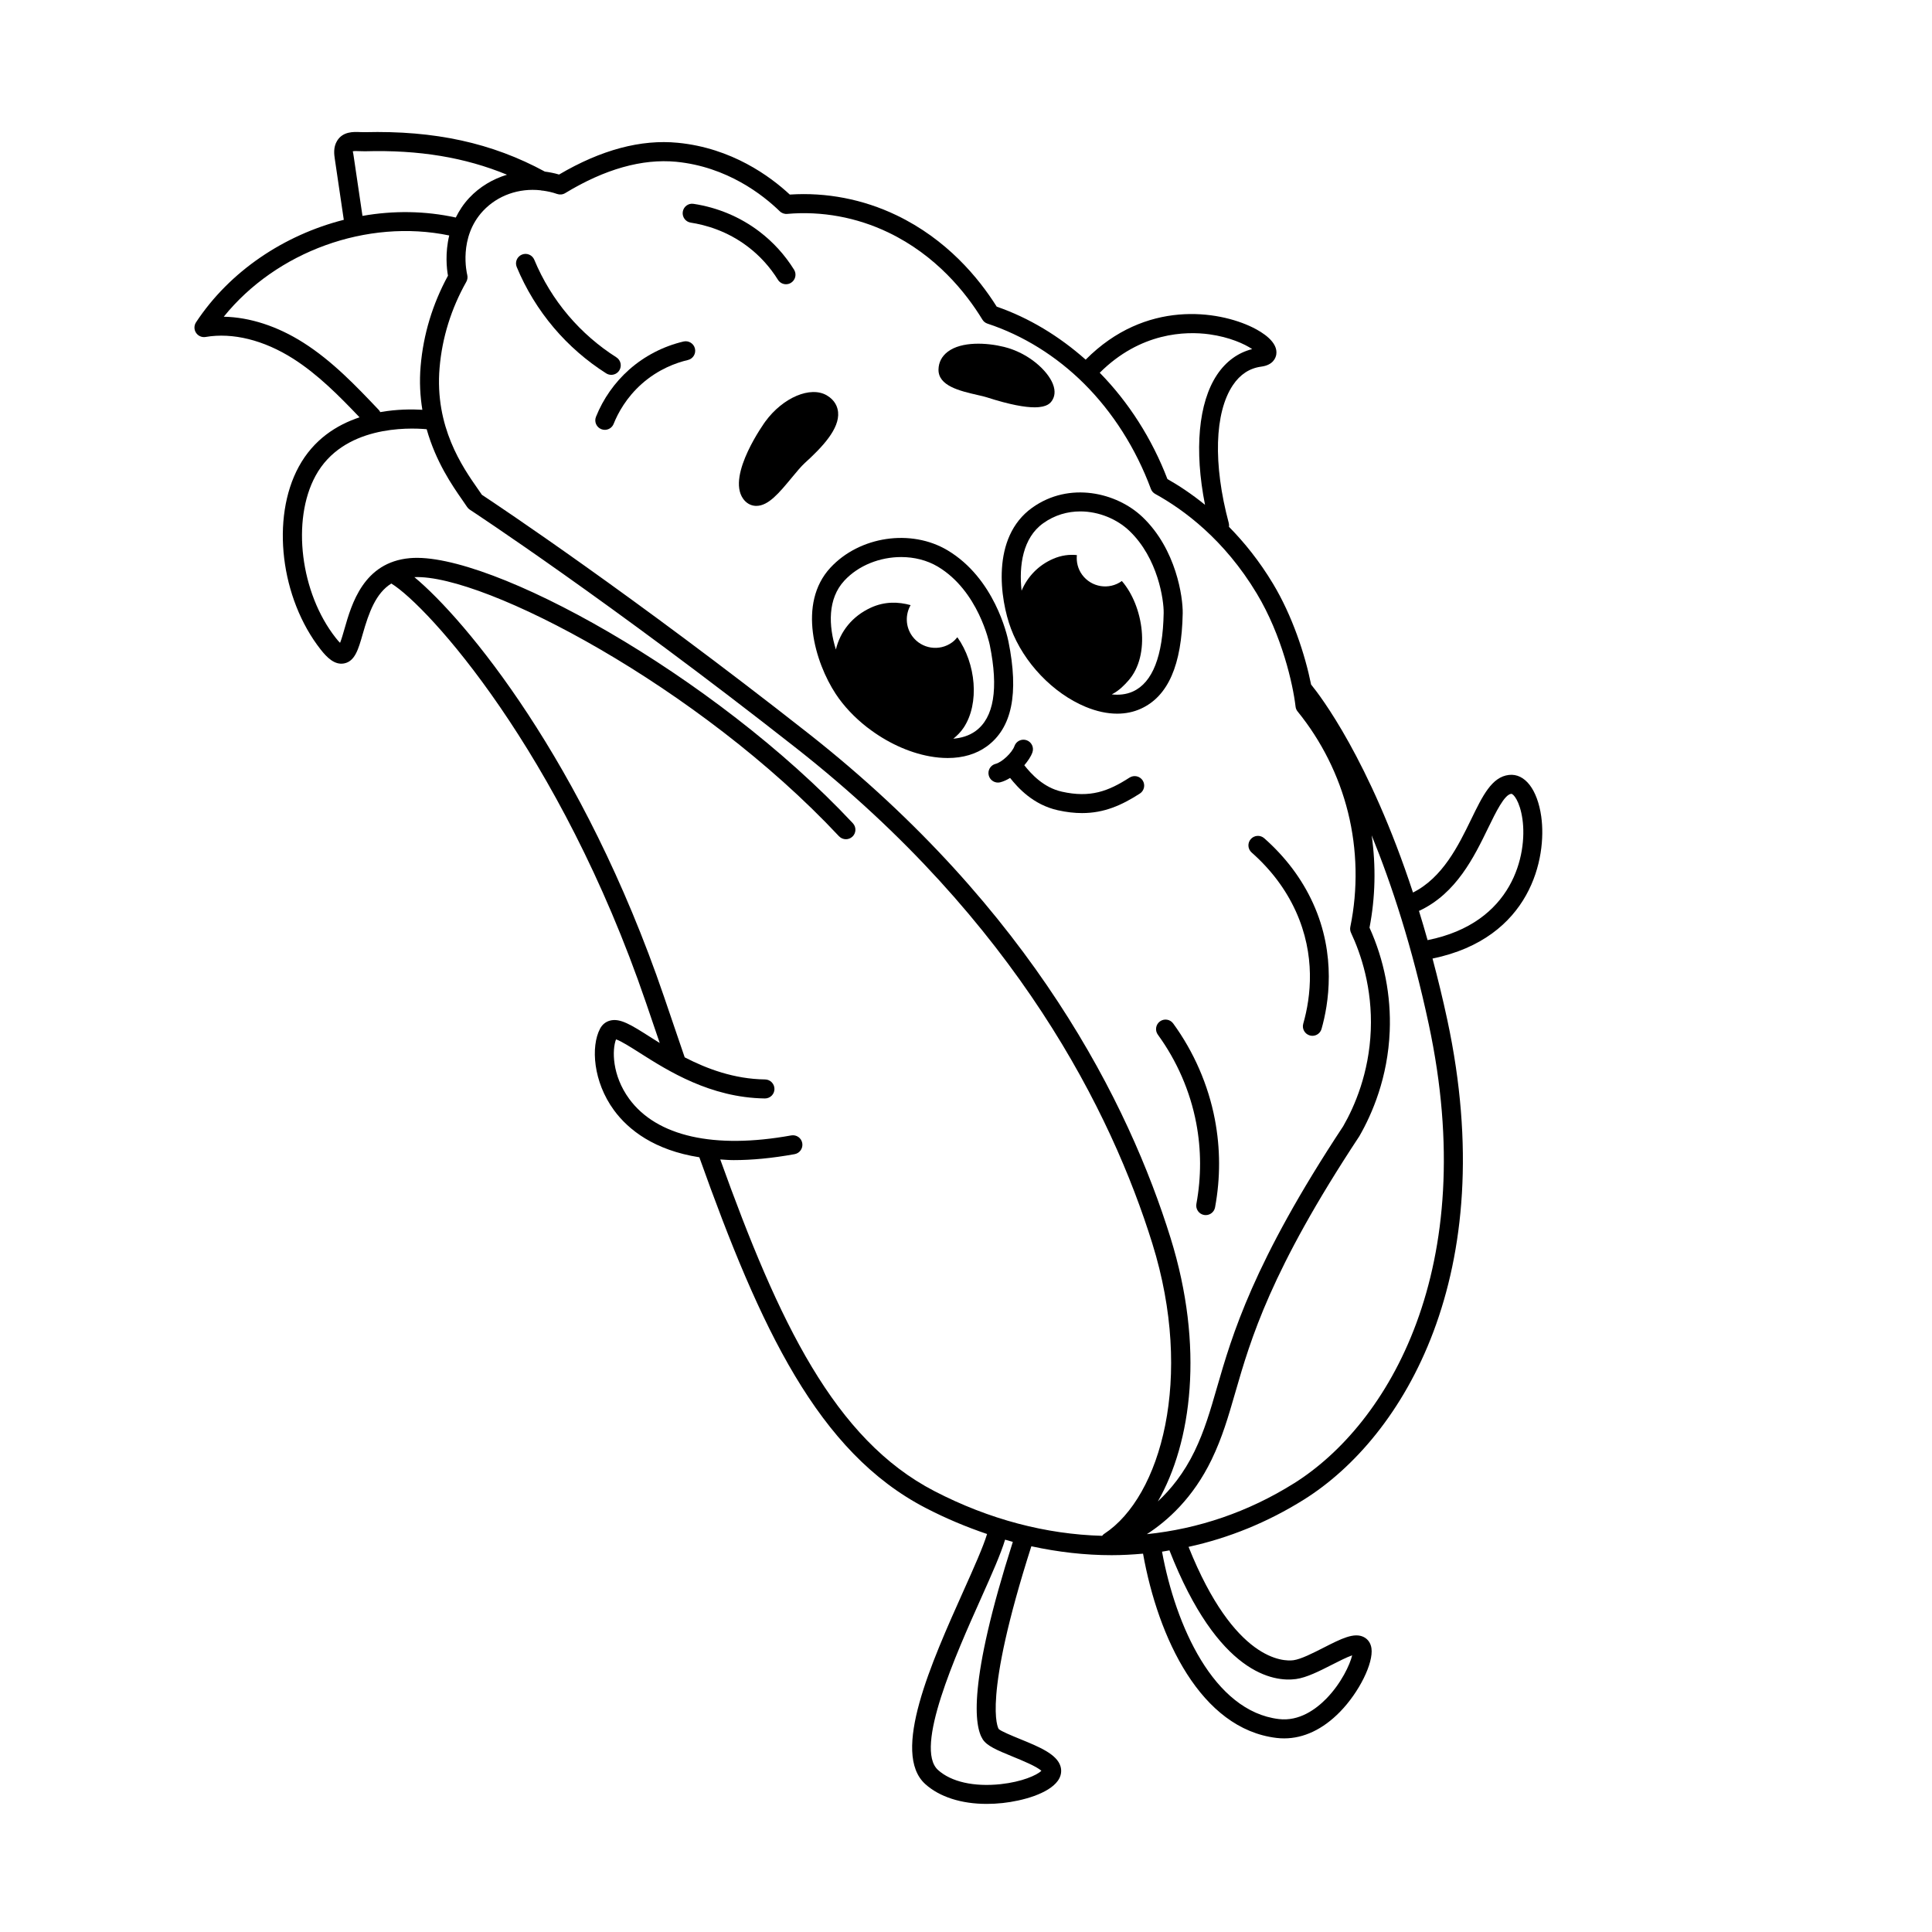 <?xml version="1.0" encoding="UTF-8"?>
<!-- The Best Svg Icon site in the world: iconSvg.co, Visit us! https://iconsvg.co -->
<svg fill="#000000" width="800px" height="800px" version="1.1" viewBox="144 144 512 512" xmlns="http://www.w3.org/2000/svg">
 <g>
  <path d="m365.47 327.89c2.168 3.293 5.039 6.289 8.289 8.828 0.086 0.066 0.172 0.121 0.258 0.188 4.883 3.754 10.625 6.484 16.355 7.527 1.664 0.301 3.258 0.449 4.785 0.449 4.031 0 7.559-1.043 10.363-3.09 6.664-4.863 8.535-13.965 5.719-27.836-0.344-1.688-3.707-16.695-16.121-24.113-9.668-5.773-23.301-3.75-31.043 4.594-8.848 9.535-4.012 25.227 1.395 33.453zm2.297-30.02c3.769-4.066 9.461-6.246 15.055-6.246 3.438 0 6.832 0.828 9.715 2.543 10.734 6.414 13.648 20.207 13.77 20.793 2.348 11.574 1.09 19.23-3.754 22.766-1.785 1.301-3.863 1.859-5.914 2.039 1.012-0.816 1.953-1.742 2.734-2.918 4.277-6.438 3.273-17.012-1.664-23.973-0.402 0.5-0.852 0.973-1.395 1.367-3.371 2.457-8.102 1.719-10.559-1.652-1.812-2.488-1.875-5.715-0.434-8.223-3.184-0.883-6.816-1.039-10.551 0.68-4.871 2.242-8.098 6.258-9.254 11.082-1.957-6.309-2.219-13.449 2.25-18.258z"/>
  <path d="m411.91 310.59c3.371 9.02 11.148 17.156 19.82 20.742 2.902 1.199 5.707 1.797 8.34 1.797 2.246 0 4.363-0.438 6.289-1.32 7.199-3.293 10.816-11.562 11.07-25.277 0.074-4.203-1.688-16.977-10.664-25.523-6.797-6.469-19.352-9.527-29.242-2.445-10.98 7.867-8.477 24.391-5.613 32.027zm8.539-27.918c3.078-2.207 6.5-3.141 9.836-3.141 4.992 0 9.801 2.09 13 5.141 7.621 7.254 9.16 18.434 9.098 21.781-0.207 11.422-2.938 18.414-8.125 20.789-1.828 0.836-3.777 0.984-5.629 0.781 2.055-1.047 3.441-2.586 4.375-3.629 6.051-6.777 4.004-19.855-1.703-26.418-3.371 2.438-8.074 1.691-10.531-1.668-1.137-1.562-1.566-3.414-1.387-5.203-1.953-0.195-4.055 0.031-6.242 0.973-3.906 1.672-6.816 4.691-8.414 8.469-0.727-6.66 0.324-14.016 5.723-17.875z"/>
  <path d="m443.34 350.07c-5.652 3.641-10.398 5.414-17.922 3.734-4.918-1.098-8.156-4.727-9.965-7.004 0.938-1.113 1.754-2.281 2.152-3.426 0.457-1.316-0.238-2.75-1.551-3.211-1.32-0.453-2.75 0.238-3.211 1.551-0.605 1.738-3.309 4.293-4.988 4.711-1.352 0.336-2.172 1.703-1.828 3.055 0.289 1.145 1.316 1.906 2.438 1.906 0.207 0 0.406-0.023 0.613-0.074 0.84-0.211 1.723-0.613 2.606-1.152 2.051 2.578 6.082 7.098 12.637 8.559 2.324 0.52 4.449 0.754 6.434 0.754 5.871 0 10.516-2.082 15.312-5.168 1.168-0.75 1.508-2.312 0.754-3.481-0.75-1.16-2.305-1.5-3.481-0.754z"/>
  <path d="m552.45 360.4c-1.02-7.184-4.348-11.508-8.559-11.035-4.551 0.523-6.969 5.496-10.027 11.789-3.356 6.902-7.535 15.434-15.406 19.375-11.578-35.25-24.633-52.23-27-55.113-1.633-8.086-5.031-18.309-10.082-26.707-3.637-6.055-7.652-11-11.68-15.098 0.047-0.328 0.031-0.664-0.059-1.004-4.18-15.609-3.777-29.262 1.082-36.52 1.914-2.867 4.449-4.519 7.531-4.926 3.18-0.414 3.84-2.371 3.977-3.199 0.543-3.309-3.688-5.926-6.262-7.188-9.074-4.457-28.375-7.465-44.25 8.539-7.012-6.227-15.035-11.098-23.574-14.047-4.828-7.68-13.246-17.836-26.57-24.227-8.836-4.238-18.586-6.117-28.266-5.477-5.223-4.856-15.402-12.328-29.645-13.719-9.801-0.973-20.395 1.875-31.5 8.414-1.246-0.379-2.508-0.613-3.769-0.785-13.996-7.602-29.172-10.918-47.805-10.445-0.359 0.012-0.742-0.012-1.117-0.023-1.734-0.082-4.606-0.207-6.141 2.328-1.055 1.742-0.766 3.656-0.598 4.797l2.379 16.125c-15.773 4.004-30.203 13.578-39.16 27.164-0.551 0.84-0.555 1.926-0.004 2.766 0.555 0.852 1.551 1.281 2.535 1.117 7.184-1.23 15.438 0.816 23.211 5.754 6.574 4.18 12.195 9.875 17.594 15.539-6.082 2.023-12.191 5.879-16.117 13.105-7.391 13.602-4.836 34.875 5.809 48.426 1.652 2.102 3.699 4.18 6.223 3.688 2.863-0.562 3.769-3.734 4.914-7.742 1.652-5.793 3.477-10.867 7.594-13.43 9.684 5.93 44.672 44.355 67.48 111.07l3.531 10.352c0.039 0.117 0.074 0.227 0.117 0.344-0.922-0.57-1.797-1.129-2.625-1.652-4.898-3.113-7.871-5.004-10.559-4.281-1.137 0.301-2.051 1.043-2.629 2.141-2.5 4.727-1.812 14.086 3.668 21.578 3.84 5.25 10.715 10.625 22.641 12.5 16.184 45.379 31.453 78.156 59.98 92.934 5.359 2.781 10.801 5.047 16.273 6.902-1.004 3.352-3.531 9.008-6.207 14.977-8.59 19.184-19.281 43.062-10.172 51.293 3.785 3.414 9.578 5.262 16.297 5.254 1.371 0 2.781-0.074 4.223-0.23 5.203-0.562 12.156-2.449 14.625-5.914 0.828-1.152 1.074-2.492 0.707-3.773-0.945-3.269-5.691-5.211-10.715-7.262-2.047-0.836-5.133-2.102-5.68-2.672-0.188-0.293-4.394-7.648 8.656-48.422 7.109 1.543 14.227 2.359 21.285 2.359 2.785 0 5.559-0.16 8.316-0.402 3.988 22.289 15.27 46.438 35.383 48.836 0.672 0.082 1.34 0.117 2.012 0.117 5.199 0 10.277-2.402 14.797-7.031 5.082-5.203 8.898-12.918 8.34-16.848-0.191-1.336-0.902-2.387-2.004-2.957-2.57-1.324-5.984 0.406-10.711 2.816-2.801 1.426-5.981 3.043-7.961 3.309-2.555 0.344-15.625 0.363-27.797-30.043 10.656-2.332 20.965-6.504 30.602-12.543 26.504-16.617 52.359-59.844 37.996-127-1.238-5.793-2.57-11.191-3.941-16.363 26.133-5.383 30.344-26.793 28.812-37.629zm-87.93-127.8c5.359 0.742 9.305 2.555 11.324 3.914-3.754 0.938-6.941 3.254-9.305 6.785-4.961 7.418-6.07 20.027-3.195 34.484-3.562-2.898-6.977-5.133-9.965-6.832-4.098-10.699-10.297-20.379-17.938-28.168 10.781-10.738 22.75-11.055 29.078-10.184zm-176.59-38.074c1.246 0.18 2.484 0.441 3.703 0.875 0.711 0.246 1.5 0.176 2.152-0.223 10.52-6.387 20.414-9.152 29.398-8.309 13.516 1.32 23 8.781 27.453 13.109 0.523 0.516 1.27 0.781 1.977 0.707 9.152-0.801 18.418 0.898 26.793 4.914 12.672 6.082 20.555 15.914 24.934 23.09 0.312 0.516 0.797 0.898 1.367 1.082 9.383 3.09 18.223 8.578 25.562 15.879 7.644 7.598 13.77 17.25 17.73 27.922 0.211 0.57 0.621 1.043 1.148 1.328 7.535 4.144 18.328 12.09 26.922 26.406 6.664 11.09 9.586 24.043 10.27 29.953 0.055 0.48 0.242 0.934 0.551 1.301 6.309 7.758 10.922 16.977 13.336 26.676 2.465 9.891 2.68 20.402 0.625 30.395-0.109 0.535-0.047 1.09 0.188 1.578 2.629 5.606 5.68 14.645 5.231 25.84-0.453 11.297-4.262 20.121-7.301 25.402-23.895 36.184-29.434 55.332-33.477 69.32-1.762 6.102-3.289 11.375-5.926 16.836-2.797 5.789-6.297 10.105-9.723 13.289 8.938-15.602 12.367-40.914 3.356-69.863-10.941-35.16-36.492-86.902-96.035-133.72-46.754-36.762-82.145-60.34-86.457-63.188-0.316-0.48-0.695-1.012-1.109-1.605-3.996-5.723-11.438-16.375-10.102-32.059 0.68-7.977 3.062-15.637 7.078-22.773 0.316-0.559 0.406-1.223 0.25-1.848-0.102-0.402-2.383-9.934 4.211-16.965 3.891-4.141 9.543-6.066 15.215-5.445 0.227 0.066 0.445 0.102 0.68 0.098zm-48.676-10.469c0.504 0.02 1.008 0.031 1.477 0.031 14.34-0.406 26.5 1.629 37.629 6.211-3.762 1.145-7.234 3.188-10 6.137-1.566 1.668-2.691 3.438-3.57 5.211-8.125-1.785-16.539-1.879-24.73-0.434l-2.332-15.805c-0.047-0.301-0.18-1.215-0.238-1.301 0.266-0.121 1.203-0.082 1.766-0.051zm-14.855 50.754c-6.898-4.383-14.211-6.742-21.098-6.879 13.941-17.277 37.969-26.043 59.75-21.531-1.113 4.625-0.68 8.75-0.332 10.66-4.098 7.531-6.535 15.594-7.246 23.98-0.359 4.172-0.121 8.012 0.457 11.559-2.68-0.16-6.707-0.176-11.164 0.613-0.102-0.176-0.18-0.363-0.328-0.52-6.07-6.391-12.336-12.992-20.039-17.883zm180.03 370.12c1.109 1.727 3.637 2.828 8.004 4.609 2.289 0.934 6.363 2.602 7.547 3.75-1.246 1.176-5.148 2.918-10.801 3.531-7.059 0.75-13.113-0.605-16.594-3.758-6.394-5.773 4.742-30.637 11.391-45.492 2.926-6.539 5.281-11.859 6.383-15.543 0.684 0.195 1.367 0.398 2.051 0.586-11.977 37.52-10.172 48.902-7.981 52.316zm32.246-54.492c-0.238 0.156-0.434 0.352-0.598 0.57-14.82-0.402-29.91-4.316-44.449-11.848-26.492-13.723-41.25-44.777-56.75-87.891 1.176 0.066 2.297 0.172 3.559 0.172 4.742 0 10.098-0.484 16.141-1.578 1.367-0.246 2.277-1.562 2.031-2.934-0.246-1.367-1.543-2.277-2.934-2.031-20.41 3.691-35.648 0.258-42.926-9.684-4.578-6.262-4.559-13.008-3.496-15.77 1.281 0.398 4.012 2.133 6.254 3.559 7.453 4.734 18.723 11.898 33.18 12.098h0.035c1.375 0 2.5-1.102 2.519-2.484 0.02-1.391-1.094-2.535-2.484-2.555-8.172-0.109-15.359-2.785-21.305-5.859-0.648-1.91-1.301-3.809-1.969-5.769l-3.531-10.359c-21.395-62.59-52.723-100.01-66.137-111.13 18.512-0.805 75.445 29.035 112.52 68.66 0.5 0.527 1.168 0.797 1.84 0.797 0.621 0 1.234-0.223 1.723-0.68 1.02-0.953 1.066-2.543 0.117-3.562-36.879-39.418-96.379-72.156-117.4-70.246-12.281 1.094-15.441 12.168-17.332 18.781-0.344 1.199-0.777 2.719-1.16 3.664-0.293-0.281-0.676-0.707-1.168-1.34-9.34-11.887-11.734-31.137-5.34-42.906 7.246-13.34 24.531-12.812 29.461-12.367 2.43 8.637 6.793 14.949 9.387 18.668 0.508 0.73 0.953 1.367 1.305 1.906 0.191 0.297 0.441 0.551 0.734 0.742 0.363 0.238 37.047 24.305 86.539 63.223 58.527 46.023 83.605 96.781 94.34 131.26 11.094 35.613 2.254 67.066-12.699 76.898zm50.766 38.527c2.832-0.383 6.258-2.125 9.574-3.812 1.629-0.832 3.879-1.977 5.32-2.473-0.57 2.434-2.898 7.43-6.828 11.457-2.766 2.832-7.211 6.086-12.605 5.43-17.285-2.062-27.367-24.809-30.953-44.359 0.66-0.09 1.309-0.238 1.965-0.348 12.926 33.027 27.727 34.887 33.527 34.105zm-0.551-51.852c-12.098 7.582-25.316 12.051-38.961 13.457 5.465-3.523 12.246-9.586 17.164-19.766 2.82-5.844 4.402-11.305 6.227-17.629 4.172-14.434 9.367-32.398 32.918-68.07 3.402-5.906 7.559-15.527 8.051-27.844 0.379-9.391-1.473-18.852-5.356-27.422 1.559-8.031 1.727-16.355 0.574-24.461 5.285 12.969 10.727 29.477 15.125 50.059 13.824 64.609-10.617 105.93-35.742 121.68zm35.434-143.97c-0.75-2.676-1.516-5.266-2.289-7.766 0.047-0.016 0.09-0.012 0.137-0.031 9.777-4.59 14.465-14.234 18.234-21.984 2-4.109 4.266-8.777 6.07-8.988 0.52-0.105 2.301 1.863 2.992 6.734 1.305 9.227-2.391 27.496-25.145 32.035z"/>
  <path d="m487.39 385.47c5.324 11.715 4.019 22.68 1.984 29.82-0.383 1.34 0.398 2.731 1.734 3.113 0.23 0.066 0.465 0.098 0.695 0.098 1.094 0 2.106-0.719 2.418-1.828 1.855-6.508 4.027-19.488-2.246-33.285-2.926-6.445-7.281-12.246-12.938-17.242-1.043-0.922-2.629-0.828-3.559 0.215-0.926 1.043-0.828 2.637 0.215 3.559 5.125 4.523 9.059 9.758 11.695 15.551z"/>
  <path d="m451.4 414.68c-1.125 0.82-1.371 2.398-0.555 3.523 5.047 6.926 8.559 15.008 10.156 23.363 1.355 7.094 1.371 14.316 0.055 21.473-0.25 1.367 0.648 2.68 2.019 2.938 0.156 0.031 0.312 0.039 0.457 0.039 1.188 0 2.254-0.848 2.473-2.062 1.438-7.769 1.414-15.625-0.059-23.332-1.738-9.082-5.551-17.859-11.035-25.387-0.816-1.129-2.387-1.367-3.512-0.555z"/>
  <path d="m403.06 248.68c0.977 0.223 1.855 0.418 2.469 0.621 6.203 1.996 10.125 2.644 12.645 2.644 3.488 0 4.281-1.246 4.684-1.875 0.527-0.832 0.988-2.254 0.156-4.336-1.41-3.547-6.422-8.188-12.922-9.801-4.621-1.145-11.301-1.496-14.941 1.289-1.559 1.184-2.398 2.805-2.438 4.68-0.098 4.379 5.695 5.707 10.348 6.777z"/>
  <path d="m346.83 255.69c-0.105 0.141-10.273 14.148-5.934 20.426 0.828 1.199 2.019 1.891 3.359 1.949h0.191c3.195 0 6.055-3.461 9.359-7.453 1.281-1.547 2.492-3.012 3.445-3.879 4.629-4.203 9.301-9.098 8.848-13.539-0.133-1.289-0.754-3.098-2.977-4.41-4.324-2.543-11.629 0.551-16.293 6.906z"/>
  <path d="m327.05 203c3.863 0.59 9.629 2.172 15.145 6.379 3.16 2.402 5.84 5.356 7.965 8.762 0.48 0.766 1.301 1.184 2.141 1.184 0.453 0 0.918-0.121 1.328-0.383 1.18-0.734 1.543-2.293 0.805-3.473-2.449-3.93-5.543-7.324-9.184-10.102-5.039-3.84-11.07-6.383-17.441-7.344-1.387-0.227-2.66 0.734-2.867 2.109-0.203 1.375 0.734 2.656 2.109 2.867z"/>
  <path d="m290.78 230.87c3.988 4.699 8.656 8.762 13.859 12.07 0.418 0.266 0.887 0.395 1.352 0.395 0.836 0 1.648-0.414 2.125-1.168 0.746-1.176 0.402-2.731-0.777-3.477-4.781-3.039-9.059-6.766-12.723-11.078-3.758-4.43-6.793-9.402-9.027-14.777-0.527-1.285-2.012-1.895-3.289-1.359-1.285 0.535-1.895 2.004-1.359 3.289 2.438 5.863 5.75 11.277 9.84 16.105z"/>
  <path d="m301.94 254.46c-0.52 1.289 0.109 2.754 1.406 3.273 0.309 0.121 0.625 0.18 0.938 0.18 0.996 0 1.945-0.598 2.336-1.582 1.133-2.836 3.352-6.977 7.477-10.625 4.367-3.863 9.043-5.559 12.195-6.297 1.355-0.316 2.195-1.672 1.879-3.027-0.316-1.355-1.676-2.191-3.027-1.879-5.332 1.254-10.305 3.82-14.383 7.426-3.859 3.41-6.906 7.742-8.82 12.531z"/>
 </g>
</svg>